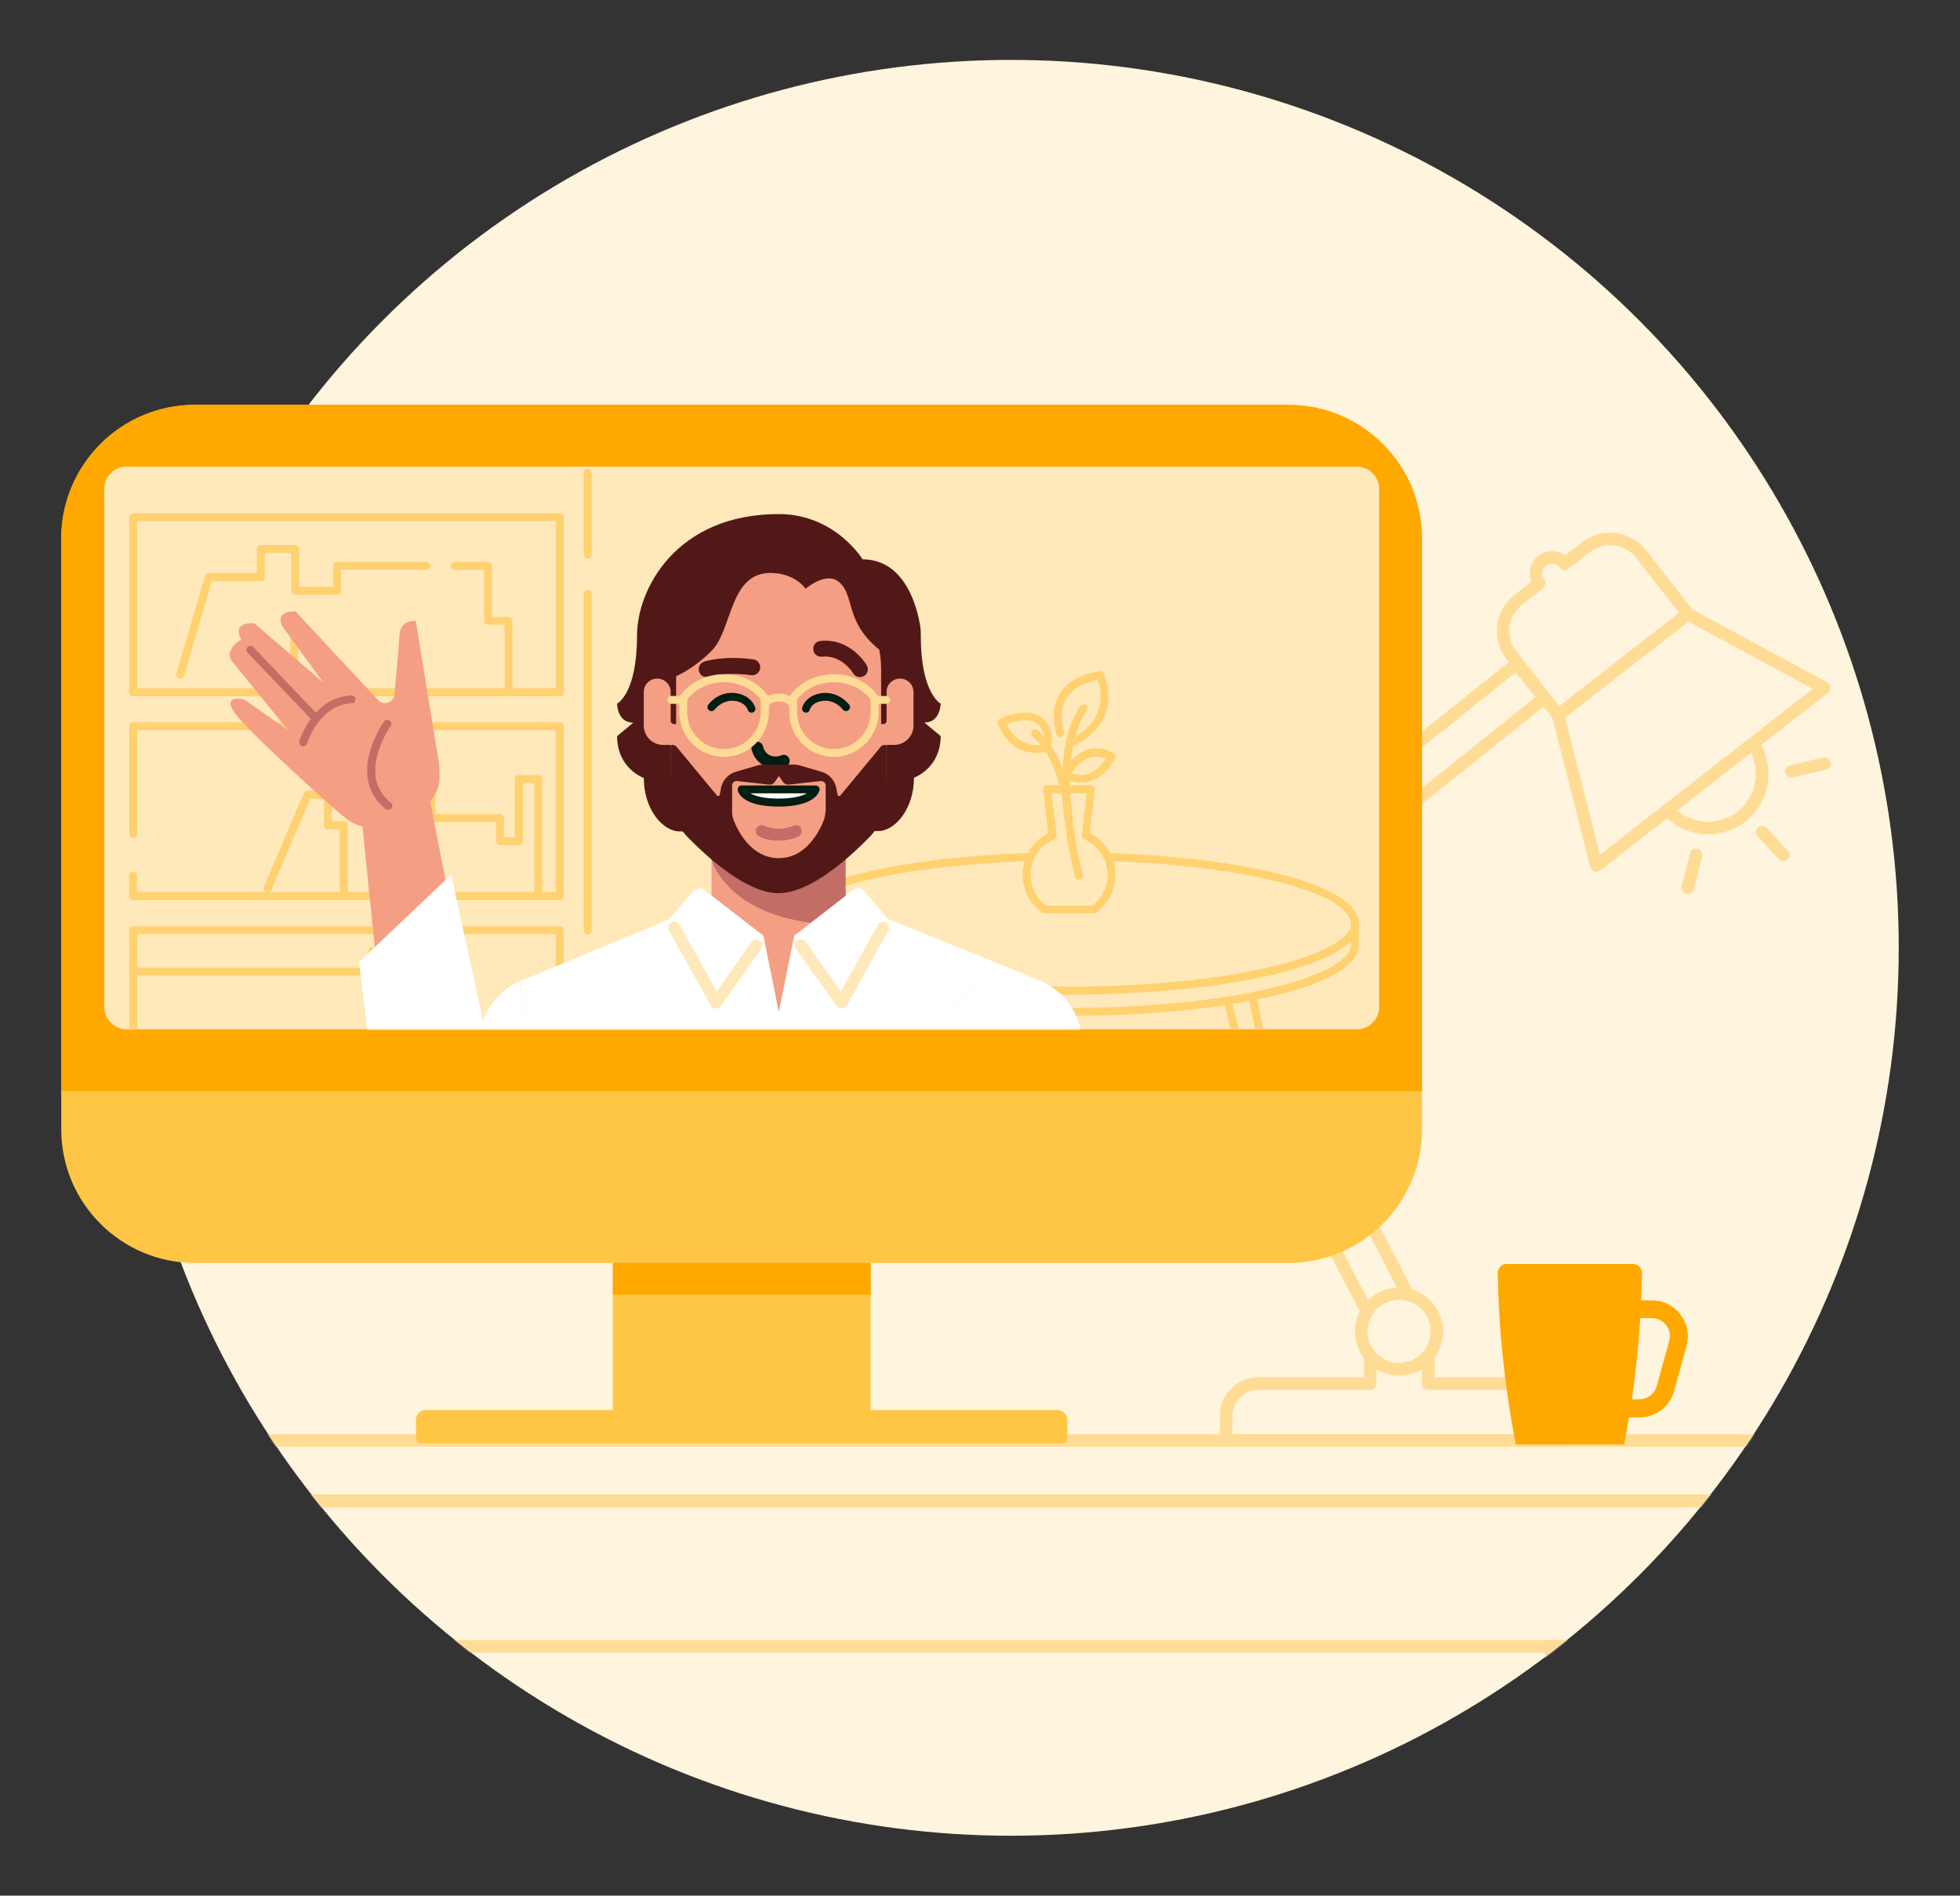 <?xml version="1.0" encoding="UTF-8"?>
<svg xmlns="http://www.w3.org/2000/svg" xmlns:xlink="http://www.w3.org/1999/xlink" width="1152" height="1114" viewBox="0 0 1152 1114">
  <rect x="0" y="0" width="1152" height="1114" fill="#333333" stroke="none"/>
  <defs>
    <circle id="a" cx="521.8" cy="521.8" r="521.8"></circle>
    <path id="c" d="M14.3,330.7 L735,330.7 C742.9,330.7 749.3,324.3 749.3,316.4 L749.3,14.3 C749.3,6.4 742.9,5.68434189e-14 735,5.68434189e-14 L14.3,5.68434189e-14 C6.4,5.68434189e-14 1.0658141e-14,6.4 1.0658141e-14,14.3 L1.0658141e-14,316.4 C0.1,324.3 6.5,330.7 14.3,330.7 Z"></path>
  </defs>
  <g fill="none" fill-rule="evenodd" transform="translate(36 35.2)">
    <g transform="translate(36.4)">
      <circle cx="521.8" cy="521.8" r="521.8" fill="#FFF4DD" fill-rule="nonzero"></circle>
      <mask id="b" fill="#fff">
        <use xlink:href="#a"></use>
      </mask>
      <g mask="url(#b)">
        <g transform="translate(-71.8 277.822)">
          <path fill="#FFDC96" fill-rule="nonzero" d="M1063.4,572.678 L11.9,572.678 C5.3,572.678 -2.13162821e-14,567.278 -2.13162821e-14,560.778 L-2.13162821e-14,541.778 C-2.13162821e-14,535.178 5.4,529.878 11.9,529.878 L1063.4,529.878 C1070,529.878 1075.3,535.278 1075.3,541.778 L1075.3,560.778 C1075.3,567.378 1070,572.678 1063.4,572.678 Z M11.9,537.178 C9.4,537.178 7.3,539.178 7.3,541.778 L7.3,560.778 C7.3,563.278 9.3,565.378 11.9,565.378 L1063.4,565.378 C1065.9,565.378 1068,563.378 1068,560.778 L1068,541.778 C1068,539.278 1066,537.178 1063.4,537.178 L11.9,537.178 Z"></path>
          <path fill="#FFDC96" fill-rule="nonzero" d="M1022.5,658.078 L52.8,658.078 C50.8,658.078 49.1,656.378 49.1,654.378 L49.1,568.978 C49.1,566.978 50.8,565.278 52.8,565.278 L1022.6,565.278 C1024.6,565.278 1026.3,566.978 1026.3,568.978 L1026.3,654.378 C1026.2,656.478 1024.6,658.078 1022.5,658.078 Z M56.5,650.778 L1018.9,650.778 L1018.9,572.778 L56.5,572.778 L56.5,650.778 Z"></path>
          <path fill="#FFDC96" fill-rule="nonzero" d="M151.2 1256.878 130.5 1256.878C128.5 1256.878 126.8 1255.178 126.8 1253.178L126.8 654.478C126.8 652.478 128.5 650.778 130.5 650.778L151.2 650.778C153.2 650.778 154.9 652.478 154.9 654.478L154.9 1253.178C154.9 1255.178 153.2 1256.878 151.2 1256.878ZM134.2 1249.478 147.5 1249.478 147.5 658.078 134.2 658.078 134.2 1249.478ZM73.4 1282.778 52.8 1282.778C50.8 1282.778 49.1 1281.078 49.1 1279.078L49.1 654.478C49.1 652.478 50.8 650.778 52.8 650.778L73.4 650.778C75.4 650.778 77.1 652.478 77.1 654.478L77.1 1279.078C77.1 1281.078 75.5 1282.778 73.4 1282.778ZM56.5 1275.378 69.8 1275.378 69.8 658.078 56.5 658.078 56.5 1275.378ZM931.8 1256.878 911.1 1256.878C909.1 1256.878 907.4 1255.178 907.4 1253.178L907.4 654.478C907.4 652.478 909.1 650.778 911.1 650.778L931.8 650.778C933.8 650.778 935.5 652.478 935.5 654.478L935.5 1253.178C935.5 1255.178 933.9 1256.878 931.8 1256.878ZM914.9 1249.478 928.2 1249.478 928.2 658.078 914.9 658.078 914.9 1249.478ZM1022.5 1282.778 1001.8 1282.778C999.8 1282.778 998.1 1281.078 998.1 1279.078L998.1 654.478C998.1 652.478 999.8 650.778 1001.8 650.778L1018.8 650.778 1018.8 630.878C1018.8 628.878 1020.5 627.178 1022.5 627.178L1022.5 627.178C1024.5 627.178 1026.2 628.878 1026.2 630.878L1026.2 1279.078C1026.2 1281.078 1024.6 1282.778 1022.5 1282.778ZM1005.6 1275.378 1018.9 1275.378 1018.9 658.078 1005.6 658.078 1005.6 1275.378Z"></path>
          <g transform="translate(680.7)">
            <path fill="#FFDC96" fill-rule="nonzero" d="M242.7,537.178 L39.4,537.178 C37.4,537.178 35.7,535.478 35.7,533.478 L35.7,518.878 C35.7,506.478 45.8,496.378 58.2,496.378 L120.3,496.378 L120.3,472.678 C120.3,470.678 122,468.978 124,468.978 L158.2,468.978 C160.2,468.978 161.9,470.678 161.9,472.678 L161.9,496.378 L224,496.378 C236.4,496.378 246.5,506.478 246.5,518.878 L246.5,533.478 C246.4,535.578 244.7,537.178 242.7,537.178 Z M43.1,529.778 L239,529.778 L239,518.878 C239,510.578 232.2,503.778 223.9,503.778 L158.1,503.778 C156.1,503.778 154.4,502.078 154.4,500.078 L154.4,476.378 L127.7,476.378 L127.7,500.078 C127.7,502.078 126,503.778 124,503.778 L58.2,503.778 C49.9,503.778 43.1,510.578 43.1,518.878 L43.1,529.778 Z"></path>
            <g fill="#FFDC96" fill-rule="nonzero" transform="translate(9.608 232.374)">
              <path d="M119.792,243.105 C119.392,243.105 118.992,243.005 118.692,242.905 C117.792,242.605 116.992,241.905 116.492,241.105 L0.392,17.305 C-0.508,15.505 0.192,13.305 1.992,12.305 L24.992,0.405 C25.892,-0.095 26.892,-0.095 27.792,0.205 C28.692,0.505 29.492,1.205 29.992,2.005 L146.092,225.805 C146.992,227.605 146.292,229.805 144.492,230.805 L121.492,242.705 C120.892,243.005 120.392,243.105 119.792,243.105 Z M8.592,17.205 L121.292,234.405 L137.792,225.905 L25.092,8.705 L8.592,17.205 Z"></path>
              <path d="M61.692,131.205 C60.392,131.205 59.092,130.505 58.392,129.205 C57.492,127.405 58.192,125.205 59.992,124.205 L82.992,112.305 C84.792,111.405 86.992,112.105 87.992,113.905 C88.892,115.705 88.192,117.905 86.392,118.905 L63.392,130.805 C62.892,131.105 62.292,131.205 61.692,131.205 Z"></path>
            </g>
            <g fill="#FFDC96" fill-rule="nonzero" transform="translate(9.581 73.36)">
              <path d="M19.919,185.219 C18.819,185.219 17.719,184.719 17.019,183.819 L0.819,163.619 C0.219,162.819 -0.081,161.919 0.019,160.919 C0.119,159.919 0.619,159.019 1.419,158.419 L198.219,0.819 C199.019,0.219 199.919,-0.081 200.919,0.019 C201.919,0.119 202.819,0.619 203.419,1.419 L219.619,21.619 C220.919,23.219 220.619,25.519 219.019,26.819 L22.219,184.419 C21.519,184.919 20.719,185.219 19.919,185.219 Z M8.919,161.819 L20.519,176.319 L211.519,23.319 L199.919,8.819 L8.919,161.819 Z"></path>
              <path d="M118.319,106.419 C117.219,106.419 116.119,105.919 115.419,105.019 L99.219,84.819 C97.919,83.219 98.219,80.919 99.819,79.619 C101.419,78.319 103.719,78.619 105.019,80.219 L121.219,100.419 C122.519,102.019 122.219,104.319 120.619,105.619 C119.919,106.119 119.119,106.419 118.319,106.419 Z"></path>
            </g>
            <g fill="#FFDC96" fill-rule="nonzero" transform="translate(198.442)">
              <path d="M58.558,199.278 C58.158,199.278 57.758,199.178 57.358,199.078 C56.158,198.678 55.258,197.678 54.958,196.478 L32.458,108.078 C32.058,106.678 32.658,105.178 33.758,104.278 L109.958,44.878 C111.158,43.978 112.658,43.878 113.958,44.578 L194.258,87.978 C195.358,88.578 196.058,89.678 196.158,90.878 C196.258,92.078 195.758,93.378 194.758,94.078 L60.758,198.578 C60.158,199.078 59.358,199.278 58.558,199.278 Z M40.158,108.678 L60.658,189.278 L185.658,91.778 L112.458,52.178 L40.158,108.678 Z"></path>
              <path d="M124.258 177.278C114.458 177.278 104.658 173.278 97.658 165.378 96.258 163.878 96.458 161.478 97.958 160.178 99.458 158.778 101.858 158.978 103.158 160.478 112.958 171.478 129.758 173.078 141.458 163.978 153.158 154.878 155.758 138.178 147.458 125.978 146.358 124.278 146.758 121.978 148.458 120.878 150.158 119.778 152.458 120.178 153.558 121.878 164.058 137.278 160.758 158.378 146.058 169.878 139.658 174.778 131.958 177.278 124.258 177.278ZM36.058 110.878C34.958 110.878 33.858 110.378 33.158 109.478L5.658 74.178C-3.442 62.478-1.342 45.678 10.358 36.578L20.258 28.878C18.158 23.578 19.658 17.378 24.358 13.678 27.158 11.478 30.558 10.578 34.058 10.978 36.258 11.278 38.358 12.078 40.158 13.378L50.058 5.678C55.658 1.278 62.758-.622 69.858.178 76.958 1.078 83.258 4.678 87.758 10.278L115.258 45.578C116.558 47.178 116.258 49.478 114.658 50.778L38.258 110.078C37.658 110.678 36.858 110.878 36.058 110.878ZM32.358 18.278C31.058 18.278 29.858 18.678 28.858 19.478 26.358 21.378 25.958 25.078 27.858 27.478 29.158 29.078 28.858 31.378 27.258 32.678L14.858 42.378C6.458 48.978 4.858 61.178 11.458 69.678L36.758 102.078 107.158 47.178 81.858 14.778C78.658 10.678 74.058 8.078 68.958 7.478 63.758 6.878 58.758 8.278 54.658 11.478L42.258 21.178C41.458 21.778 40.458 22.078 39.558 21.978 38.558 21.878 37.658 21.378 37.058 20.578 36.158 19.378 34.758 18.578 33.258 18.378 32.858 18.278 32.558 18.278 32.358 18.278Z"></path>
            </g>
            <g transform="translate(115.1 443.578)">
              <circle cx="25.9" cy="25.9" r="22.2" fill="#FFF4DD"></circle>
              <path fill="#FFDC96" fill-rule="nonzero" d="M25.9,51.8 C11.6,51.8 0,40.2 0,25.9 C0,11.6 11.6,0 25.9,0 C40.2,0 51.8,11.6 51.8,25.9 C51.8,40.2 40.2,51.8 25.9,51.8 Z M25.9,7.3 C15.7,7.3 7.4,15.6 7.4,25.8 C7.4,36 15.7,44.3 25.9,44.3 C36.1,44.3 44.4,36 44.4,25.8 C44.4,15.6 36.2,7.3 25.9,7.3 Z"></path>
            </g>
            <g transform="translate(0 218.378)">
              <circle cx="25.9" cy="25.9" r="22.2" fill="#FFF4DD"></circle>
              <path fill="#FFDC96" fill-rule="nonzero" d="M25.9,51.8 C11.6,51.8 0,40.2 0,25.9 C0,11.6 11.6,0 25.9,0 C40.2,0 51.8,11.6 51.8,25.9 C51.9,40.2 40.2,51.8 25.9,51.8 Z M25.9,7.4 C15.7,7.4 7.4,15.7 7.4,25.9 C7.4,36.1 15.7,44.4 25.9,44.4 C36.1,44.4 44.4,36.1 44.4,25.9 C44.5,15.7 36.2,7.4 25.9,7.4 Z"></path>
            </g>
          </g>
          <path fill="#FFDC96" fill-rule="nonzero" d="M1047.4 192.978C1046.4 192.978 1045.4 192.578 1044.7 191.778L1032.5 178.478C1031.1 176.978 1031.2 174.678 1032.7 173.278 1034.2 171.878 1036.5 171.978 1037.9 173.478L1050.1 186.778C1051.5 188.278 1051.4 190.578 1049.9 191.978 1049.2 192.678 1048.3 192.978 1047.4 192.978ZM991.4 212.478C991.1 212.478 990.8 212.478 990.5 212.378 988.5 211.878 987.3 209.878 987.8 207.878L992.6 188.478C993.1 186.478 995.1 185.278 997.1 185.778 999.1 186.278 1000.3 188.278 999.8 190.278L995 209.678C994.5 211.378 993 212.478 991.4 212.478ZM1052.3 143.878C1050.6 143.878 1049.1 142.778 1048.7 141.078 1048.2 139.078 1049.5 137.078 1051.5 136.678L1071 132.078C1073 131.578 1075 132.878 1075.4 134.878 1075.9 136.878 1074.6 138.878 1072.6 139.278L1053.1 143.878C1052.8 143.778 1052.6 143.878 1052.3 143.878Z"></path>
        </g>
      </g>
    </g>
    <g transform="translate(0 202.7)">
      <path fill="#FFC646" fill-rule="nonzero" d="M475.7,590.7 L475.7,474.4 L324.2,474.4 L324.2,590.7 L214.3,590.7 C211.1,590.7 208.5,593.3 208.5,596.5 L208.5,607.4 C208.5,609 209.8,610.3 211.4,610.3 L588.4,610.3 C590,610.3 591.3,609 591.3,607.4 L591.3,596.5 C591.3,593.3 588.7,590.7 585.5,590.7 L475.7,590.7 L475.7,590.7 Z"></path>
      <rect width="151.5" height="48.5" x="324.2" y="474.4" fill="#FFA800" fill-rule="nonzero"></rect>
      <path fill="#FFC646" fill-rule="nonzero" d="M721.2,504.3 L78.6,504.3 C35.2,504.3 0,469.1 0,425.7 L0,78.6 C0,35.2 35.2,-8.52651283e-14 78.6,-8.52651283e-14 L721.2,-8.52651283e-14 C764.6,-8.52651283e-14 799.8,35.2 799.8,78.6 L799.8,425.7 C799.8,469.1 764.6,504.3 721.2,504.3 Z"></path>
      <path fill="#FFA800" fill-rule="nonzero" d="M799.8,403.3 L0,403.3 L0,78.6 C0,35.2 35.2,-8.52651283e-14 78.6,-8.52651283e-14 L721.2,-8.52651283e-14 C764.6,-8.52651283e-14 799.8,35.2 799.8,78.6 L799.8,403.3 Z"></path>
      <path fill="#FFE9BA" fill-rule="nonzero" d="M761.5,367 L38.4,367 C31.2,367 25.3,361.1 25.3,353.9 L25.3,49.4 C25.3,42.2 31.2,36.3 38.4,36.3 L761.5,36.3 C768.7,36.3 774.6,42.2 774.6,49.4 L774.6,353.9 C774.6,361.1 768.7,367 761.5,367 Z"></path>
      <g transform="translate(25.2 36.3)">
        <mask id="d" fill="#fff">
          <use xlink:href="#c"></use>
        </mask>
        <g mask="url(#d)">
          <g transform="translate(14.7 1.3)">
            <path fill="#FFD170" fill-rule="nonzero" d="M253.1 253.5 2.3 253.5C1 253.5 2.84217094e-14 252.5 2.84217094e-14 251.2L2.84217094e-14 239.1C2.84217094e-14 237.8 1 236.8 2.3 236.8 3.6 236.8 4.6 237.8 4.6 239.1L4.6 248.8 250.7 248.8 250.7 153.6 4.7 153.6 4.7 214.6C4.7 215.9 3.7 216.9 2.4 216.9 1.1 216.9.1 215.9.1 214.6L.1 151.3C.1 150 1.1 149 2.4 149L253.1 149C254.4 149 255.4 150 255.4 151.3L255.4 251.2C255.4 252.5 254.4 253.5 253.1 253.5ZM253.1 338.3 2.3 338.3C1 338.3 2.84217094e-14 337.3 2.84217094e-14 336L2.84217094e-14 271.2C2.84217094e-14 269.9 1 268.9 2.3 268.9L253.1 268.9C254.4 268.9 255.4 269.9 255.4 271.2L255.4 336C255.4 337.3 254.4 338.3 253.1 338.3ZM4.7 333.7 250.8 333.7 250.8 273.5 4.7 273.5 4.7 333.7ZM253.1 133.7 2.3 133.7C1 133.7 2.84217094e-14 132.7 2.84217094e-14 131.4L2.84217094e-14 28.5C2.84217094e-14 27.2 1 26.2 2.3 26.2L253.1 26.2C254.4 26.2 255.4 27.2 255.4 28.5L255.4 131.4C255.4 132.7 254.4 133.7 253.1 133.7ZM4.7 129 250.8 129 250.8 30.8 4.7 30.8 4.7 129ZM269.5 273.8C268.2 273.8 267.2 272.8 267.2 271.5L267.2 73.4C267.2 72.1 268.2 71.1 269.5 71.1 270.8 71.1 271.8 72.1 271.8 73.4L271.8 271.5C271.8 272.7 270.8 273.8 269.5 273.8ZM269.5 52.7C268.2 52.7 267.2 51.7 267.2 50.4L267.2 2.3C267.2 1 268.2 5.68434189e-14 269.5 5.68434189e-14 270.8 5.68434189e-14 271.8 1 271.8 2.3L271.8 50.4C271.8 51.7 270.8 52.7 269.5 52.7Z"></path>
            <path fill="#FFD170" fill-rule="nonzero" d="M223 133.7C221.7 133.7 220.7 132.7 220.7 131.4L220.7 91.6 211 91.6C209.7 91.6 208.7 90.6 208.7 89.3L208.7 59.4 191.3 59.4C190 59.4 189 58.4 189 57.1 189 55.8 190 54.8 191.3 54.8L211 54.8C212.3 54.8 213.3 55.8 213.3 57.1L213.3 87 223 87C224.3 87 225.3 88 225.3 89.3L225.3 131.4C225.3 132.7 224.3 133.7 223 133.7ZM30.1 123.3C29.9 123.3 29.7 123.3 29.4 123.2 28.2 122.8 27.5 121.5 27.8 120.3L44.6 63C44.9 62 45.8 61.3 46.8 61.3L75.1 61.3 75.1 47.1C75.1 45.8 76.1 44.8 77.4 44.8L97.6 44.8C98.9 44.8 99.9 45.8 99.9 47.1L99.9 69.4 119.9 69.4 119.9 57C119.9 55.7 120.9 54.7 122.2 54.7L174.7 54.7C176 54.7 177 55.7 177 57 177 58.3 176 59.3 174.7 59.3L124.5 59.3 124.5 71.7C124.5 73 123.5 74 122.2 74L97.6 74C96.3 74 95.3 73 95.3 71.7L95.3 49.5 79.7 49.5 79.7 63.7C79.7 65 78.7 66 77.4 66L48.6 66 32.3 121.7C32 122.7 31.1 123.3 30.1 123.3Z"></path>
            <path fill="#FFD170" fill-rule="nonzero" d="M97.1 123.3C95.8 123.3 94.8 122.3 94.8 121L94.8 89.3C94.8 88 95.8 87 97.1 87 98.4 87 99.4 88 99.4 89.3L99.4 121C99.5 122.3 98.4 123.3 97.1 123.3ZM126.1 253.5C124.8 253.5 123.8 252.5 123.8 251.2L123.8 211.9 116.8 211.9C115.5 211.9 114.5 210.9 114.5 209.6L114.5 194 106.4 193.9 83.5 247.7C83 248.9 81.6 249.4 80.4 248.9 79.2 248.4 78.7 247 79.2 245.8L102.7 190.5C103.1 189.6 103.9 189.1 104.9 189.1L116.9 189.3C118.2 189.3 119.2 190.4 119.2 191.6L119.2 207.1 126.2 207.1C127.5 207.1 128.5 208.1 128.5 209.4L128.5 251C128.5 252.5 127.4 253.5 126.1 253.5ZM240.5 253.5C239.2 253.5 238.2 252.5 238.2 251.2L238.2 184.6 231.4 184.6 231.4 218.9C231.4 220.2 230.4 221.2 229.1 221.2L218.1 221.2C216.8 221.2 215.8 220.2 215.8 218.9L215.8 207.6 177.6 207.6C176.3 207.6 175.3 206.6 175.3 205.3L175.3 188.5 145.5 188.5 145.5 251.3C145.5 252.6 144.5 253.6 143.2 253.6 141.9 253.6 140.9 252.6 140.9 251.3L140.9 186.2C140.9 184.9 141.9 183.9 143.2 183.9L177.7 183.9C179 183.9 180 184.9 180 186.2L180 203 218.1 203C219.4 203 220.4 204 220.4 205.3L220.4 216.6 226.7 216.6 226.7 182.3C226.7 181 227.7 180 229 180L240.5 180C241.8 180 242.8 181 242.8 182.3L242.8 251.3C242.8 252.5 241.8 253.5 240.5 253.5ZM155.3 338.3C154 338.3 153 337.3 153 336L153 285.8 145.4 285.8 145.4 295.5C145.4 296.8 144.4 297.8 143.1 297.8L2.3 297.8C1 297.8 2.84217094e-14 296.8 2.84217094e-14 295.5 2.84217094e-14 294.2 1 293.2 2.3 293.2L140.7 293.2 140.7 283.5C140.7 282.2 141.7 281.2 143 281.2L155.2 281.2C156.5 281.2 157.5 282.2 157.5 283.5L157.5 336C157.6 337.3 156.6 338.3 155.3 338.3ZM552.4 309C507.3 309 464.9 304.9 432.9 297.4 390.7 287.5 381.8 275.5 381.8 267.2 381.8 259.6 389.4 248.5 425.5 238.9 452.5 231.7 489.5 227.1 529.6 225.8 530.9 225.7 532 226.8 532 228.1 532 229.4 531 230.5 529.7 230.5 489.9 231.8 453.3 236.4 426.6 243.4 390.3 253.1 386.4 263.3 386.4 267.2 386.4 276.3 404.1 285.9 433.9 292.8 465.5 300.2 507.6 304.3 552.3 304.3 597.1 304.3 639.1 300.2 670.7 292.8 700.4 285.8 718.2 276.2 718.2 267.2 718.2 263.3 714.3 253 678 243.4 651.4 236.3 614.7 231.7 574.9 230.5 573.6 230.5 572.6 229.4 572.6 228.1 572.6 226.8 573.7 225.8 575 225.8 615.2 227.1 652.1 231.7 679.1 238.9 715.2 248.5 722.8 259.6 722.8 267.2 722.8 275.5 713.9 287.5 671.7 297.4 640 304.8 597.6 309 552.4 309Z"></path>
            <path fill="#FFD170" fill-rule="nonzero" d="M552.4 321.5C507.3 321.5 464.9 317.4 432.9 309.9 390.7 300 381.8 288 381.8 279.7L381.8 266.6C381.8 265.3 382.8 264.3 384.1 264.3 385.4 264.3 386.4 265.3 386.4 266.6L386.4 279.7C386.4 288.8 404.1 298.4 433.9 305.3 465.5 312.7 507.6 316.8 552.3 316.8 597.1 316.8 639.1 312.7 670.7 305.3 700.4 298.3 718.2 288.7 718.2 279.7L718.2 266.6C718.2 265.3 719.2 264.3 720.5 264.3 721.8 264.3 722.8 265.3 722.8 266.6L722.8 279.7C722.8 288 713.9 300 671.7 309.9 640 317.4 597.6 321.5 552.4 321.5ZM566.7 261.3 538.1 261.3C537.6 261.3 537.2 261.2 536.8 260.9 529.5 255.8 525.1 247.4 525.1 238.5 525.1 228.1 531 218.7 540.2 214.1L537.2 188.5C537.1 187.8 537.3 187.2 537.8 186.7 538.2 186.2 538.9 185.9 539.5 185.9L565.3 185.9C566 185.9 566.6 186.2 567 186.7 567.4 187.2 567.7 187.9 567.6 188.5L564.6 214.1C573.8 218.7 579.7 228.1 579.7 238.5 579.7 247.4 575.3 255.8 568 260.9 567.7 261.2 567.2 261.3 566.7 261.3ZM538.9 256.7 566 256.7C571.7 252.4 575.1 245.7 575.1 238.6 575.1 229.5 569.7 221.3 561.3 217.7 560.3 217.3 559.8 216.3 559.9 215.3L562.8 190.7 542.2 190.7 545.1 215.3C545.2 216.3 544.6 217.3 543.7 217.7 535.3 221.3 529.9 229.4 529.9 238.6 529.8 245.7 533.2 252.4 538.9 256.7Z"></path>
            <path fill="#FFD170" fill-rule="nonzero" d="M551.9,207 C550.6,207 549.6,206 549.6,204.7 C549.6,204.4 548.7,172.7 531,157.2 C530,156.4 529.9,154.9 530.8,153.9 C531.6,152.9 533.1,152.8 534.1,153.7 C544.2,162.6 549.2,176 551.6,185.7 C554.1,196.1 554.3,204.3 554.4,204.7 C554.3,205.9 553.2,207 551.9,207 C551.9,207 551.9,207 551.9,207 Z"></path>
            <path fill="#FFD170" fill-rule="nonzero" d="M533.5 167C531.9 167 530 166.8 528 166.4 522.5 165.1 514.9 161.2 510.6 149.8 510.2 148.7 510.7 147.4 511.7 146.9 512.1 146.7 520.7 142.4 529.3 143.4 534.2 144 538.3 146.8 540.6 151.2 542.9 155.7 542.9 160.9 540.5 165.3 540.2 165.9 539.7 166.3 539.1 166.4 539 166.4 536.8 167 533.5 167ZM515.8 150.1C522 163.5 533.4 162.6 536.9 162 538.1 159.2 538 155.9 536.5 153.2 534.9 150.2 532.1 148.3 528.8 147.9 523.8 147.3 518.6 149 515.8 150.1ZM558.2 241.5C557.2 241.5 556.2 240.8 556 239.8 556 239.6 551.3 222.4 549.3 201.7 546.6 173.5 549.9 152.6 559.1 139.4 559.8 138.3 561.3 138.1 562.3 138.8 563.4 139.5 563.6 141 562.9 142 542.4 171.4 560.3 237.9 560.5 238.5 560.8 239.7 560.1 241 558.9 241.4 558.6 241.5 558.4 241.5 558.2 241.5Z"></path>
            <path fill="#FFD170" fill-rule="nonzero" d="M555.8 162.4C555 162.4 554.1 161.9 553.7 161.1 553.1 160 553.6 158.5 554.7 158 575.4 147.2 571.2 129.5 569.3 124 560.3 125.8 554.1 129.5 550.8 135 545.7 143.7 549.4 154.3 549.4 154.4 549.8 155.6 549.2 156.9 548 157.4 546.8 157.8 545.5 157.2 545 156 544.8 155.5 540.5 143.3 546.7 132.6 550.9 125.4 558.9 120.8 570.3 118.9 571.3 118.7 572.3 119.3 572.8 120.2 572.9 120.5 576 127.1 575.5 135.5 575.1 143.4 571.5 154.3 556.8 162 556.5 162.3 556.2 162.4 555.8 162.4ZM559.5 184.4C556.4 184.4 553.1 183.6 549.8 182.1 548.6 181.6 548.1 180.2 548.6 179 548.8 178.6 553.2 168.6 562.5 165.3 567.5 163.5 572.9 164 578.5 166.9 579.6 167.5 580.1 168.8 579.6 169.9 579.4 170.3 575.2 179.6 566.3 183 564 184 561.8 184.4 559.5 184.4ZM554 178.9C557.8 180.1 561.3 180.1 564.5 178.9 569.4 177 572.6 172.8 574.1 170.3 570.5 168.9 567.1 168.8 564 169.9 559 171.6 555.7 176.1 554 178.9ZM668.3 351.9C667.2 351.9 666.2 351.1 666 350L658.1 310.5C657.8 309.2 658.7 308 659.9 307.8 661.2 307.5 662.4 308.4 662.6 309.6L670.5 349.1C670.8 350.4 669.9 351.6 668.7 351.8 668.7 351.8 668.5 351.9 668.3 351.9ZM655.8 356.2C654.7 356.2 653.8 355.5 653.5 354.4L643.5 313.1C643.2 311.8 644 310.6 645.2 310.3 646.5 310 647.7 310.8 648 312L658 353.3C658.3 354.6 657.5 355.8 656.3 356.1 656.2 356.1 656 356.2 655.8 356.2Z"></path>
            <g transform="translate(286.8 26.6)">
              <g fill-rule="nonzero" transform="translate(15.7 26.3)">
                <g transform="translate(39.8 161.1)">
                  <path fill="#F49E84" d="M5.68434189e-14,0 L5.68434189e-14,48.4 C5.68434189e-14,70.2 17.7,120.4 39.4,120.4 C61.2,120.4 78.8,70.2 78.8,48.4 L78.8,0 L5.68434189e-14,0 Z"></path>
                  <path fill="#C26E66" d="M78.9,0 L1.13686838e-13,0 L1.13686838e-13,15.6 C1.13686838e-13,15.6 9.9,54 78.4,54 C78.4,54 78.8,50.3 78.8,48.4 L78.8,0 L78.9,0 Z"></path>
                </g>
                <path fill="#F49E84" d="M142.8 63.5C142.8 28.4 114.4 0 79.3 0L79.3 0C44.2 0 15.8 28.4 15.8 63.5L15.8 126.3C15.8 135.7 19.4 144.7 26 151.4 38.8 164.4 61.1 184.2 79.3 184.2 97.5 184.2 119.8 164.4 132.6 151.4 139.2 144.7 142.8 135.7 142.8 126.3L142.8 63.5ZM15.8 78.2C15.8 73.8 12.2 70.3 7.9 70.3 3.5 70.3-5.68434189e-14 73.9-5.68434189e-14 78.2L-5.68434189e-14 97.9C-5.68434189e-14 104.1 5.1 109.2 11.3 109.2L15.8 109.2 15.8 78.2 15.8 78.2ZM142.8 78.2C142.8 73.8 146.4 70.3 150.7 70.3 155.1 70.3 158.6 73.9 158.6 78.2L158.6 97.9C158.6 104.1 153.5 109.2 147.3 109.2L142.8 109.2 142.8 78.2 142.8 78.2Z"></path>
                <path fill="#C26E66" d="M79.3,165.6 C72.1,165.6 68,163.3 67.5,163 C65.8,162 65.3,159.9 66.3,158.2 C67.3,156.6 69.4,156 71.1,157 C71.2,157.1 74.2,158.6 79.3,158.6 C84.6,158.6 87.5,157 87.5,157 C89.2,156 91.3,156.6 92.3,158.2 C93.3,159.9 92.7,162 91.1,163 C90.6,163.3 86.5,165.6 79.3,165.6 Z"></path>
                <path fill="#001D12" d="M25.894 11.638C24.894 11.638 23.994 11.038 23.694 10.038 22.894 7.538 20.294 5.538 16.894 4.838 12.194 3.938 7.494 5.838 4.194 9.838 3.394 10.838 1.894 11.038.894 10.238-.106 9.438-.306 7.938.494 6.938 4.794 1.538 11.194-.962 17.694.338 22.794 1.338 26.694 4.438 28.094 8.638 28.494 9.838 27.794 11.138 26.594 11.538 26.294 11.638 26.094 11.638 25.894 11.638ZM57.894 11.638C57.694 11.638 57.394 11.638 57.194 11.538 55.994 11.138 55.294 9.838 55.694 8.638 56.994 4.438 60.994 1.238 66.094.338 72.494-.862 78.894 1.638 83.294 6.938 84.094 7.938 83.894 9.438 82.894 10.238 81.894 11.038 80.394 10.838 79.594 9.838 76.394 5.838 71.594 3.938 66.894 4.838 63.494 5.438 60.894 7.438 60.094 10.038 59.794 11.038 58.894 11.638 57.894 11.638Z" transform="translate(37.406 78.762)"></path>
                <path fill="#001D12" d="M77.3,123.1 C74.9,123.1 72.5,122.5 70.4,121.4 C66.8,119.4 64.1,115.8 63.3,111.7 C62.9,109.8 64.1,108 66,107.6 C67.9,107.2 69.7,108.4 70.1,110.3 C70.5,112.4 71.9,114.2 73.7,115.3 C75.8,116.4 78.3,116.5 81,115.4 C82.8,114.7 84.8,115.6 85.5,117.4 C86.2,119.2 85.3,121.2 83.5,121.9 C81.5,122.7 79.4,123.1 77.3,123.1 Z"></path>
                <path fill="#521817" d="M36.9 69.5C34.9 69.5 33.1 68.2 32.5 66.3 31.7 63.9 33 61.2 35.5 60.4 36 60.2 47 56.7 64.4 59.1 67 59.5 68.7 61.8 68.4 64.4 68 67 65.7 68.7 63.1 68.4 48 66.3 38.5 69.3 38.4 69.3 37.8 69.5 37.3 69.5 36.9 69.5ZM127 69.5C125.4 69.5 123.9 68.7 123 67.2 122.7 66.7 116.2 56.3 104.7 57.5 102.1 57.8 99.8 55.9 99.6 53.4 99.3 50.8 101.2 48.5 103.7 48.3 121.3 46.3 130.6 61.8 131 62.5 132.3 64.7 131.6 67.6 129.4 68.9 128.6 69.3 127.8 69.5 127 69.5Z"></path>
                <g transform="translate(55.175 133.2)">
                  <path fill="#FFF" d="M45.825,2.2 L2.325,2.2 C2.325,2.2 5.525,4.3 8.025,8 L38.925,7.9 C41.525,4.2 45.825,2.2 45.825,2.2 Z"></path>
                  <path fill="#001D12" d="M24.025,12.4 C2.325,12.4 0.125,3.7 0.025,2.7 C-0.075,2 0.125,1.3 0.525,0.8 C0.925,0.3 1.625,0 2.325,0 L45.825,0 C46.525,0 47.125,0.3 47.625,0.8 C48.025,1.3 48.225,2 48.125,2.7 C47.925,3.6 45.725,12.4 24.025,12.4 Z M7.425,4.6 C10.025,6.1 14.925,7.7 24.025,7.7 C33.125,7.7 38.025,6.1 40.625,4.6 L7.425,4.6 Z"></path>
                </g>
              </g>
              <path fill="#521817" fill-rule="nonzero" d="M31.5,135.6 L27,135.6 C20.8,135.6 15.7,130.5 15.7,124.3 L15.7,104.6 C15.7,100.2 19.2,96.7 23.6,96.7 C28,96.7 31.5,100.3 31.5,104.6 L31.5,121.5 C31.5,122.6 32.4,123.4 33.4,123.4 L34.7,123.4 L34.7,95.3 C39,93.3 47.1,88.9 55.5,80.4 C67.9,68 65.9,34.6 90.1,34.6 C104.7,34.6 110.8,43.9 110.8,43.9 C110.8,43.9 123.4,32.8 131.2,40.6 C139,48.4 134.9,61 149.6,75.7 C151.2,77.3 152.7,78.6 154.1,79.7 C154.8,83.4 155.2,87.3 155.2,91.3 L155.2,123.4 L156.5,123.4 C157.6,123.4 158.4,122.5 158.4,121.5 L158.4,104.6 C158.4,100.2 162,96.7 166.3,96.7 C170.7,96.7 174.2,100.3 174.2,104.6 L174.2,124.3 C174.2,130.5 169.1,135.6 162.9,135.6 L158.4,135.6 L158.4,152.6 C158.4,162 154.8,171 148.2,177.7 C145.6,180.4 142.6,183.3 139.3,186.3 C144.7,186.3 149.6,186.3 153.4,186.3 C163.4,186.3 174.5,173.2 174.5,154.9 C174.5,154.9 188.3,150.1 190,133.8 C190.1,132.7 190.2,131.6 190.2,130.4 L190,130.3 L180.6,122.5 C187.6,122.5 189.5,116.5 190,113.3 C190.2,112.1 190.2,111.4 190.2,111.4 C190.2,111.4 190.1,111.4 190,111.3 C188.6,110.4 178.5,103.2 178.5,71.6 C178.5,70.4 178.5,69.1 178.4,67.8 L178.4,67.8 C178.4,67.8 174.4,26.6 144.3,26.6 C144.3,26.6 128.2,0.1 95.2,5.68434189e-14 C95.1,5.68434189e-14 95.1,5.68434189e-14 95,5.68434189e-14 C35.1,5.68434189e-14 11.7,43.7 11.7,71.6 C11.7,105.7 -5.68434189e-14,111.4 -5.68434189e-14,111.4 C-5.68434189e-14,111.4 -5.68434189e-14,122.6 9.5,122.6 L-5.68434189e-14,130.5 C-5.68434189e-14,149.6 15.7,155.1 15.7,155.1 C15.7,173.4 26.8,186.5 36.8,186.5 C38,186.5 43.5,186.5 50.7,186.5 C47.4,183.5 44.4,180.5 41.8,177.9 C35.2,171.2 31.6,162.2 31.6,152.8"></path>
              <path fill="#521817" fill-rule="nonzero" d="M157.6,135.7 L157.1,135.7 C156.3,135.7 155.6,136.1 155,136.7 L131.2,165.4 C130.7,166 129.8,165.7 129.6,165 L128.8,160.9 C127.9,156.3 124.5,152.7 120,151.4 L107.6,147.8 C106.3,147.4 104.9,147.2 103.5,147.2 L86.4,147.2 C85,147.2 83.6,147.4 82.3,147.8 L69.9,151.4 C65.4,152.7 62,156.4 61.1,160.9 L60.3,165 C60.2,165.7 59.2,166 58.7,165.4 L34.9,136.7 C34.4,136.1 33.6,135.7 32.8,135.7 L32.3,135.7 C31.8,135.7 31.4,136.1 31.4,136.6 L31.4,164.9 C31.4,174.3 35.1,183.4 41.7,190.1 C54.5,203.1 76.8,222.8 94.9,222.8 C113,222.8 135.3,203.1 148.1,190.1 C154.7,183.4 158.4,174.3 158.4,164.9 L158.4,136.6 C158.5,136.1 158.1,135.7 157.6,135.7 Z M122.4,175 C122.4,176.7 122.1,178.3 121.5,179.9 C119,186.3 111.1,202.2 95,202.2 C78.9,202.2 71,186.3 68.5,179.9 C67.9,178.3 67.6,176.7 67.6,175 L67.6,159.5 C67.6,157.9 69,156.7 70.6,156.9 L89.4,159 C90.7,159.1 92,158.5 92.7,157.4 L95.1,153.9 L97.5,157.4 C98.2,158.5 99.5,159.1 100.8,159 L119.6,156.9 C121.2,156.7 122.6,158 122.6,159.5 L122.6,175 L122.4,175 Z"></path>
            </g>
            <g transform="translate(316.4 120.7)">
              <path fill="#FFDC96" fill-rule="nonzero" d="M73.8 21.8C72.5 21.8 71.5 20.8 71.5 19.5 71.5 16.9 67.8 16 65.3 16 62.9 16 59.4 17 59.4 19.5 59.4 20.8 58.4 21.8 57.1 21.8 55.8 21.8 54.8 20.8 54.8 19.5 54.8 14.8 59.1 11.4 65.4 11.4 71.6 11.4 76.2 14.8 76.3 19.5 76.2 20.7 75.2 21.8 73.8 21.8 73.9 21.8 73.9 21.8 73.8 21.8ZM9.3 17.4 2.3 17.4C1 17.4 0 16.4 0 15.1 0 13.8 1 12.8 2.3 12.8L9.3 12.8C10.6 12.8 11.6 13.8 11.6 15.1 11.6 16.4 10.6 17.4 9.3 17.4ZM128.6 17.4 121.6 17.4C120.3 17.4 119.3 16.4 119.3 15.1 119.3 13.8 120.3 12.8 121.6 12.8L128.6 12.8C129.9 12.8 130.9 13.8 130.9 15.1 130.9 16.4 129.9 17.4 128.6 17.4Z"></path>
              <path fill="#FFDC96" fill-rule="nonzero" d="M33.2 48.6C18.7 48.6 7 36.8 7 22.4L7 14C7 13.5 7.1 13.1 7.4 12.7 7.7 12.2 15.9 0 33.3 0 50.6 0 58.8 12.2 59.2 12.7 59.4 13.1 59.6 13.5 59.6 14L59.6 22.4C59.4 36.8 47.6 48.6 33.2 48.6ZM11.6 14.8 11.6 22.4C11.6 34.3 21.3 44 33.2 44 45.1 44 54.8 34.3 54.8 22.4L54.8 14.8C53.1 12.6 46.2 4.7 33.2 4.7 20.2 4.7 13.3 12.6 11.6 14.8ZM97.8 48.6C83.3 48.6 71.6 36.8 71.6 22.4L71.6 14C71.6 13.5 71.7 13.1 72 12.7 72.3 12.2 80.5 0 97.9 0 115.2 0 123.4 12.2 123.8 12.7 124 13.1 124.2 13.5 124.2 14L124.2 22.4C124 36.8 112.2 48.6 97.8 48.6ZM76.2 14.8 76.2 22.4C76.2 34.3 85.9 44 97.8 44 109.7 44 119.4 34.3 119.4 22.4L119.4 14.8C117.7 12.6 110.8 4.7 97.8 4.7 84.8 4.7 77.8 12.6 76.2 14.8Z"></path>
            </g>
            <g transform="translate(193.9 246.574)">
              <path fill="#FFF" fill-rule="nonzero" d="M36.1 54.426 38.7 53.326C23 58.926 11.7 74.026 11.7 91.626L0 193.326 44.8 193.326 36.1 54.426ZM332 193.326 378 193.326 366.3 91.626C366.3 73.826 354.9 58.726 339 53.226L341.9 54.426 332 193.326Z"></path>
              <path fill="#FFF" fill-rule="nonzero" d="M93.1,89.226 C93.4,94.226 92.8,99.026 91.4,103.526 L78.1,193.426 L299.9,193.426 L286.6,103.526 C285.2,99.026 284.6,94.326 284.9,89.326 C286.1,68.826 302.6,52.326 323.1,51.026 C328.7,50.726 334.1,51.526 339,53.226 L251.9,17.826 L238.2,1.726 C236.5,-0.274 233.6,-0.574 231.5,1.026 L197,27.826 L197,27.826 L188,72.426 C188,72.426 187.9,72.426 187.9,72.426 L178.9,27.826 L144.3,1.026 C142.2,-0.574 139.3,-0.274 137.6,1.726 L123.7,18.126 L38.7,53.426 C43.3,51.826 48.3,50.926 53.5,51.026 C74.5,51.526 91.8,68.226 93.1,89.226 Z"></path>
              <path fill="#FFF" fill-rule="nonzero" d="M44.8 193.326 78.1 193.326 91.4 103.426C92.5 99.726 93.2 95.726 93.2 91.626 93.2 69.126 75 50.926 52.5 50.926 47.7 50.926 43.1 51.726 38.8 53.326L36.2 54.426 44.8 193.326ZM284.9 91.726C284.9 95.826 285.5 99.826 286.7 103.526L300 193.426 332.1 193.426 342 54.526 339.1 53.326C334.9 51.826 330.4 51.026 325.7 51.026 303.1 51.026 284.9 69.226 284.9 91.726Z"></path>
            </g>
            <path fill="#FFE9BA" fill-rule="nonzero" d="M344.9 317.2C344.8 317.2 344.8 317.2 344.7 317.2 343.5 317.1 342.4 316.5 341.8 315.4L317.3 271.3C316.4 269.6 317 267.5 318.7 266.5 320.4 265.6 322.5 266.2 323.5 267.9L345.3 307.1 365.9 278C367 276.4 369.2 276.1 370.8 277.2 372.4 278.3 372.7 280.5 371.6 282.1L347.8 315.7C347.1 316.6 346.1 317.2 344.9 317.2ZM418.7 317.2C417.6 317.2 416.5 316.7 415.8 315.7L392 282.1C390.9 280.5 391.3 278.3 392.8 277.2 394.4 276.1 396.6 276.5 397.7 278L418.3 307.1 440.1 267.9C441 266.2 443.2 265.6 444.9 266.5 446.6 267.4 447.2 269.6 446.3 271.3L421.8 315.4C421.2 316.5 420.1 317.1 418.9 317.2 418.8 317.2 418.8 317.2 418.7 317.2Z"></path>
            <path fill="#C37200" fill-rule="nonzero" d="M381.8 443.4C379.9 443.4 378.3 441.8 378.3 439.9L378.3 338.6C378.3 336.7 379.9 335.1 381.8 335.1 383.7 335.1 385.3 336.7 385.3 338.6L385.3 440C385.3 441.9 383.8 443.4 381.8 443.4ZM525.9 443.4C525.8 443.4 525.7 443.4 525.6 443.4 523.7 443.3 522.2 441.6 522.4 439.7L528.5 353.8C528.6 351.9 530.3 350.4 532.2 350.6 534.1 350.7 535.6 352.4 535.4 354.3L529.3 440.2C529.2 442 527.7 443.4 525.9 443.4ZM238.7 443.4C236.9 443.4 235.3 442 235.2 440.1L229.8 354.2C229.7 352.3 231.1 350.6 233.1 350.5 235 350.4 236.7 351.8 236.8 353.8L242.2 439.7C242.3 441.6 240.9 443.3 238.9 443.4 238.9 443.4 238.8 443.4 238.7 443.4ZM471.4 469.5 442.1 469.5C428.7 469.5 417.7 458.6 417.7 445.1L417.7 393.1C417.7 391.2 419.3 389.6 421.2 389.6L435 389.6C436.9 389.6 438.5 391.2 438.5 393.1 438.5 395 436.9 396.6 435 396.6L424.7 396.6 424.7 445.1C424.7 454.7 432.5 462.5 442.1 462.5L471.4 462.5C481 462.5 488.8 454.7 488.8 445.1L488.8 396.6 456.4 396.6C454.5 396.6 452.9 395 452.9 393.1 452.9 391.2 454.5 389.6 456.4 389.6L492.2 389.6C494.1 389.6 495.701 391.2 495.701 393.1L495.701 445.1C495.8 458.5 484.9 469.5 471.4 469.5Z"></path>
            <g transform="translate(59.1 83.851)">
              <path fill="#F49E84" fill-rule="nonzero" d="M76.7,113.149 L95.3,295.149 C95.3,295.949 95.4,296.649 95.5,297.449 L95.5,297.449 L95.5,297.449 C95.5,297.449 95.5,297.449 95.5,297.449 C97.8,313.149 112.4,323.949 128.1,321.649 C143.8,319.349 154.6,304.749 152.3,289.049 C152.3,289.049 152.3,289.049 152.3,289.049 L152.3,289.049 L152.3,289.049 C152.2,288.249 152,287.549 151.9,286.749 L118.2,113.349 L116.2,107.049 C116.2,107.049 76.4,110.349 76.7,113.149 Z"></path>
              <path fill="#F49E84" fill-rule="nonzero" d="M117.2,113.049 L120.5,107.649 C122.3,104.849 123.2,101.549 123.3,98.149 C123.4,94.149 123.2,89.749 122.6,86.649 L109.4,5.649 C109.4,5.649 99.9,4.149 99.7,15.049 C99.6,19.349 97.7,39.849 96.8,48.849 C96.6,51.349 94.6,53.449 92.1,53.749 L92.1,53.749 C90.3,54.049 88.5,53.349 87.2,52.049 L38.8,0.049 C38.8,0.049 26.8,-1.151 30.7,8.349 L55,41.749 L14.5,6.949 C14.5,6.949 1,5.449 6.8,16.449 C6.8,16.449 -4.1,22.749 1.7,29.649 L34.4,69.849 L8.4,51.649 C8.4,51.649 -4.4,48.449 2.6,59.049 C9.6,69.649 60.6,115.349 64.3,118.249 C68,121.149 73.3,126.649 81.5,126.649 L98.2,141.649 L117.2,113.049 Z"></path>
              <path fill="#C26E66" fill-rule="nonzero" d="M49.7,64.149 C49.1,64.149 48.5,63.949 48,63.449 L10.5,24.149 C9.6,23.249 9.6,21.749 10.6,20.849 C11.5,19.949 13,19.949 13.9,20.949 L51.4,60.249 C52.3,61.149 52.3,62.649 51.3,63.549 C50.9,63.949 50.3,64.149 49.7,64.149 Z"></path>
              <path fill="#C26E66" fill-rule="nonzero" d="M43.2 79.249C43 79.249 42.7 79.249 42.5 79.149 41.3 78.749 40.6 77.449 40.9 76.249 41 75.949 42.9 69.649 47.6 63.249 53.9 54.549 62.1 49.749 71.5 49.349 72.8 49.249 73.9 50.249 73.9 51.549 74 52.849 73 53.949 71.7 53.949 52.6 54.749 45.5 77.349 45.5 77.549 45.1 78.549 44.2 79.249 43.2 79.249ZM93.1 116.549C92.6 116.549 92.1 116.349 91.6 116.049 81.8 108.149 78.5 96.649 82.3 82.849 85 72.749 90.5 64.949 90.7 64.649 91.4 63.549 92.9 63.349 94 64.049 95.1 64.749 95.3 66.249 94.6 67.349 94.5 67.449 89.3 74.849 86.9 84.149 83.7 96.149 86.3 105.649 94.7 112.349 95.7 113.149 95.9 114.649 95.1 115.649 94.5 116.249 93.8 116.549 93.1 116.549Z"></path>
            </g>
            <path fill="#FFF" fill-rule="nonzero" d="M135.1,289.9 L149.2,403 C149.3,404 149.4,405 149.5,406 L149.5,406.1 L149.5,406.1 C149.5,406.1 149.5,406.1 149.5,406.1 C152.5,426.5 171.5,440.6 191.9,437.6 C212.3,434.6 226.4,415.6 223.4,395.2 C223.4,395.2 223.4,395.2 223.4,395.2 L223.4,395.2 L223.4,395.1 C223.2,394.1 223.1,393.1 222.8,392.2 L189.3,238.5 L135.1,289.9 Z"></path>
          </g>
        </g>
      </g>
    </g>
    <path fill="#FFA800" fill-rule="nonzero" d="M844.3,712.9 C844.9,746.8 848.5,780.5 854.9,813.7 L918.6,813.7 C919.6,808.4 920.6,803.1 921.4,797.8 L927.6,797.8 C937.2,797.8 945.5,791.4 948,782.1 L955.3,755.6 C956.8,750.2 956.1,744.5 953.3,739.7 C950.5,734.8 945.9,731.2 940.5,729.7 C938.7,729.2 936.8,729 934.9,729 L928.6,729 C928.8,723.6 929,718.3 929.1,712.9 C929.1,710 926.7,707.6 923.8,707.6 L849.5,707.6 C846.7,707.6 844.3,710 844.3,712.9 Z M923.1,787.2 C925.4,771.4 927.1,755.4 928.1,739.4 L934.9,739.4 C935.9,739.4 936.8,739.5 937.7,739.8 C943.4,741.4 946.7,747.2 945.1,752.8 C945.1,752.8 945.1,752.8 945.1,752.8 L937.8,779.3 C936.5,783.9 932.4,787.1 927.6,787.1 L923.1,787.1 L923.1,787.2 Z"></path>
  </g>
</svg>
